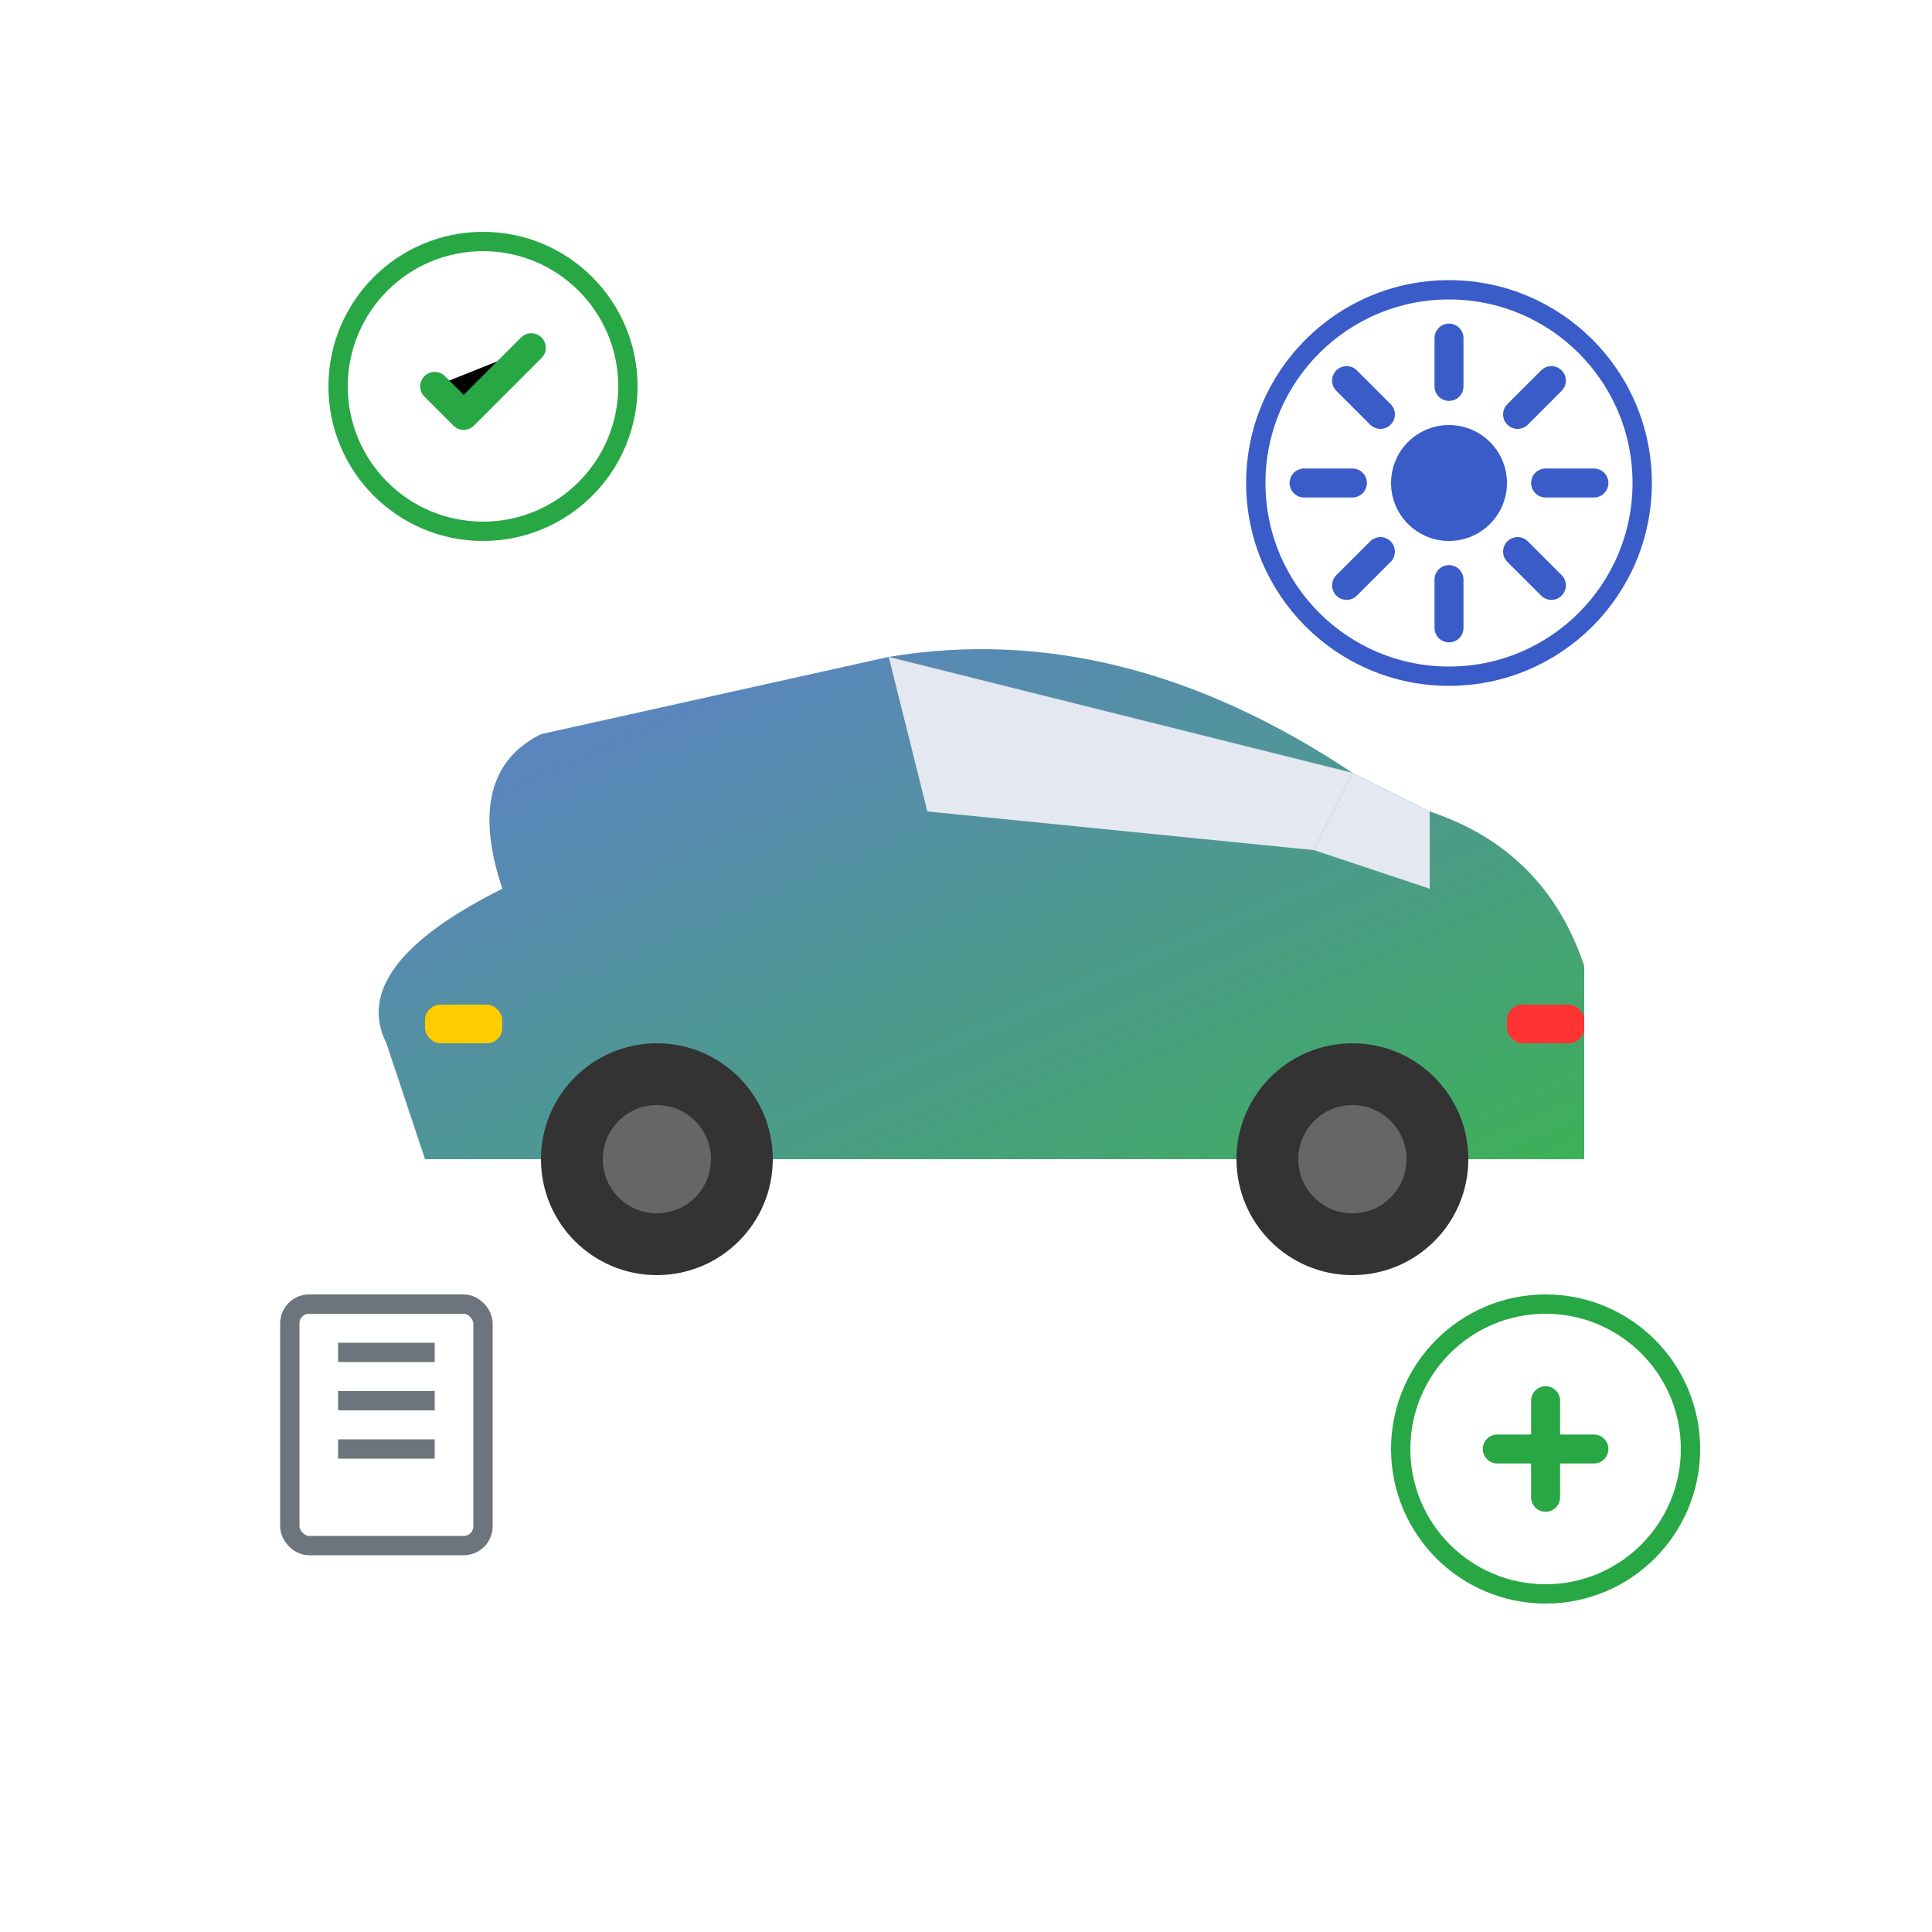 <svg xmlns="http://www.w3.org/2000/svg" viewBox="0 0 200 200">
  <defs>
    <linearGradient id="grad1" x1="0%" y1="0%" x2="100%" y2="100%">
      <stop offset="0%" stop-color="#3a5cc9" stop-opacity="0.8"/>
      <stop offset="100%" stop-color="#28a745" stop-opacity="0.9"/>
    </linearGradient>
    <filter id="shadow" x="-10%" y="-10%" width="120%" height="120%">
      <feDropShadow dx="0" dy="3" stdDeviation="5" flood-color="#000" flood-opacity="0.3"/>
    </filter>
  </defs>
  
  <!-- Background Circle -->
  <circle cx="100" cy="100" r="90" fill="white" filter="url(#shadow)" />
  
  <!-- Car in Circle -->
  <g transform="translate(100, 100) scale(0.8)">
    <!-- Car Silhouette -->
    <path d="M-60,-10 Q-65,-25 -55,-30 L-10,-40 Q20,-45 50,-25 L60,-20 Q75,-15 80,0 L80,25 L-70,25 L-75,10 Q-80,0 -60,-10 Z" 
          fill="url(#grad1)" />
    
    <!-- Windows -->
    <path d="M-10,-40 L-5,-20 L45,-15 L50,-25 Z" fill="#e4e8f0" />
    <path d="M50,-25 L45,-15 L60,-10 L60,-20 Z" fill="#e4e8f0" />
    
    <!-- Wheels -->
    <circle cx="-40" cy="25" r="15" fill="#333" />
    <circle cx="-40" cy="25" r="7" fill="#666" />
    <circle cx="50" cy="25" r="15" fill="#333" />
    <circle cx="50" cy="25" r="7" fill="#666" />
    
    <!-- Lights -->
    <rect x="-70" y="5" width="10" height="5" rx="2" fill="#ffcc00" />
    <rect x="70" y="5" width="10" height="5" rx="2" fill="#ff3333" />
  </g>
  
  <!-- Gear Icon (for services) -->
  <g transform="translate(150, 50)">
    <circle cx="0" cy="0" r="20" fill="#fff" stroke="#3a5cc9" stroke-width="2" />
    <path d="M0,-15 L0,-10 M10.6,-10.6 L7.1,-7.1 M15,0 L10,0 M10.6,10.6 L7.1,7.1 M0,15 L0,10 M-10.6,10.6 L-7.1,7.1 M-15,0 L-10,0 M-10.6,-10.6 L-7.1,-7.1" 
          stroke="#3a5cc9" stroke-width="3" stroke-linecap="round" />
    <circle cx="0" cy="0" r="6" fill="#3a5cc9" />
  </g>
  
  <!-- Check Icon (quality) -->
  <g transform="translate(50, 40)">
    <circle cx="0" cy="0" r="15" fill="#fff" stroke="#28a745" stroke-width="2" />
    <path d="M-5,0 L-2,3 L5,-4" stroke="#28a745" stroke-width="3" stroke-linecap="round" stroke-linejoin="round" />
  </g>
  
  <!-- Document Icon (paperwork) -->
  <g transform="translate(40, 150)">
    <rect x="-10" y="-15" width="20" height="25" rx="2" fill="#fff" stroke="#6c757d" stroke-width="2" />
    <line x1="-5" y1="-10" x2="5" y2="-10" stroke="#6c757d" stroke-width="2" />
    <line x1="-5" y1="-5" x2="5" y2="-5" stroke="#6c757d" stroke-width="2" />
    <line x1="-5" y1="0" x2="5" y2="0" stroke="#6c757d" stroke-width="2" />
  </g>
  
  <!-- Money Icon (financial) -->
  <g transform="translate(160, 150)">
    <circle cx="0" cy="0" r="15" fill="#fff" stroke="#28a745" stroke-width="2" />
    <path d="M0,-5 L0,5 M-5,0 L5,0" stroke="#28a745" stroke-width="3" stroke-linecap="round" />
  </g>
</svg>
